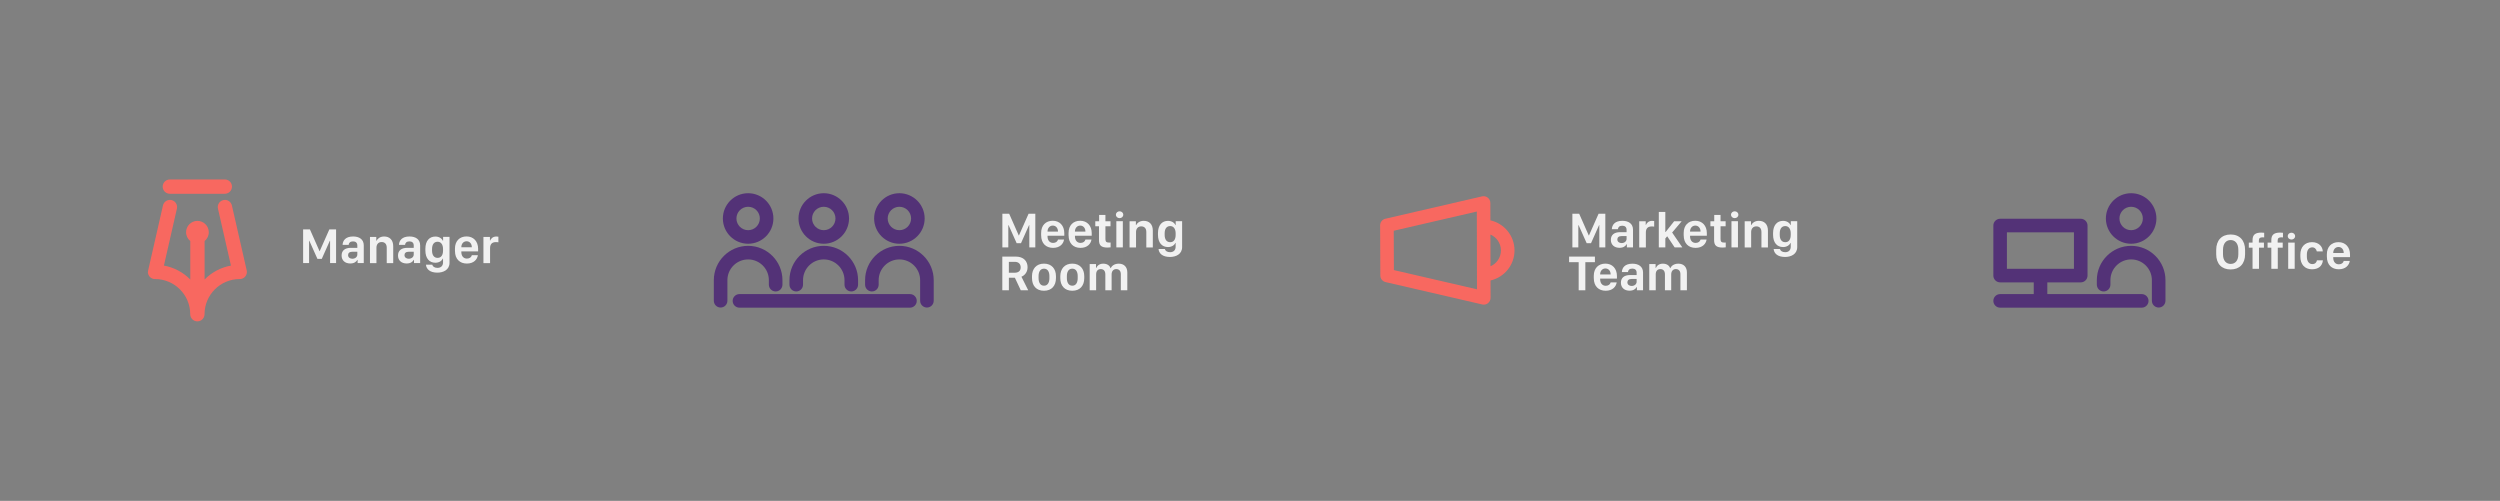 <?xml version="1.0" encoding="UTF-8"?><svg id="a" xmlns="http://www.w3.org/2000/svg" viewBox="0 0 1822.26 365.09"><rect x="0" y="0" width="1822.26" height="365.09" fill="#808080" stroke="none"/><defs><style>.b{fill:#f86860;}.c{fill:#f1f1f1;}.d{fill:#533277;}</style></defs><g><path class="d" d="M1553.4,177.67c10.16,0,18.42-8.27,18.42-18.42s-8.27-18.42-18.42-18.42-18.42,8.27-18.42,18.42,8.27,18.42,18.42,18.42Zm0-26.95c4.7,0,8.53,3.82,8.53,8.53s-3.82,8.53-8.53,8.53-8.53-3.82-8.53-8.53,3.82-8.53,8.53-8.53Z"/><path class="d" d="M1553.4,179.19c-13.79,0-25.01,11.22-25.01,25.01v3.29c0,2.73,2.22,4.95,4.95,4.95s4.95-2.22,4.95-4.95v-3.29c0-8.33,6.78-15.11,15.11-15.11s15.11,6.78,15.11,15.11v15.01c0,2.73,2.22,4.95,4.95,4.95s4.95-2.22,4.95-4.95v-15.01c0-13.79-11.22-25.01-25.01-25.01Z"/><path class="d" d="M1561.11,214.36h-68.81v-8.54h24.36c2.73,0,4.95-2.22,4.95-4.95v-36.46c0-2.73-2.22-4.95-4.95-4.95h-58.75c-2.73,0-4.95,2.22-4.95,4.95v36.46c0,2.73,2.22,4.95,4.95,4.95h24.5v8.54h-24.5c-2.73,0-4.95,2.22-4.95,4.95s2.22,4.95,4.95,4.95h103.21c2.73,0,4.95-2.22,4.95-4.95s-2.22-4.95-4.95-4.95Zm-98.26-45h48.86v26.56h-48.86v-26.56Z"/></g><g><path class="d" d="M600.45,177.67c-10.16,0-18.42-8.27-18.42-18.42s8.27-18.42,18.42-18.42,18.42,8.27,18.42,18.42-8.27,18.42-18.42,18.42Zm0-26.95c-4.7,0-8.53,3.82-8.53,8.53s3.82,8.53,8.53,8.53,8.53-3.82,8.53-8.53-3.82-8.53-8.53-8.53Z"/><path class="d" d="M620.51,212.44c-2.73,0-4.95-2.22-4.95-4.95v-3.29c0-8.33-6.78-15.11-15.11-15.11s-15.11,6.78-15.11,15.11v3.29c0,2.73-2.22,4.95-4.95,4.95s-4.95-2.22-4.95-4.95v-3.29c0-13.79,11.22-25.01,25.01-25.01s25.01,11.22,25.01,25.01v3.29c0,2.73-2.22,4.95-4.95,4.95Z"/><path class="d" d="M545.32,177.67c-10.16,0-18.42-8.27-18.42-18.42s8.27-18.42,18.42-18.42,18.42,8.27,18.42,18.42-8.27,18.42-18.42,18.42Zm0-26.95c-4.7,0-8.53,3.82-8.53,8.53s3.82,8.53,8.53,8.53,8.53-3.82,8.53-8.53-3.82-8.53-8.53-8.53Z"/><path class="d" d="M525.26,224.17c-2.73,0-4.95-2.22-4.95-4.95v-15.01c0-13.79,11.22-25.01,25.01-25.01s25.01,11.22,25.01,25.01v3.29c0,2.73-2.22,4.95-4.95,4.95s-4.95-2.22-4.95-4.95v-3.29c0-8.33-6.78-15.11-15.11-15.11s-15.11,6.78-15.11,15.11v15.01c0,2.73-2.22,4.95-4.95,4.95Z"/><path class="d" d="M655.57,177.67c-10.16,0-18.42-8.27-18.42-18.42s8.27-18.42,18.42-18.42,18.42,8.27,18.42,18.42-8.27,18.42-18.42,18.42Zm0-26.95c-4.7,0-8.53,3.82-8.53,8.53s3.82,8.53,8.53,8.53,8.53-3.82,8.53-8.53-3.82-8.53-8.53-8.53Z"/><path class="d" d="M675.64,224.17c-2.73,0-4.95-2.22-4.95-4.95v-15.01c0-8.33-6.78-15.11-15.11-15.11s-15.11,6.78-15.11,15.11v3.29c0,2.73-2.22,4.95-4.95,4.95s-4.95-2.22-4.95-4.95v-3.29c0-13.79,11.22-25.01,25.01-25.01s25.01,11.22,25.01,25.01v15.01c0,2.73-2.22,4.95-4.95,4.95Z"/><path class="d" d="M663.28,224.26h-124.29c-2.73,0-4.95-2.22-4.95-4.95s2.22-4.95,4.95-4.95h124.29c2.73,0,4.95,2.22,4.95,4.95s-2.22,4.95-4.95,4.95Z"/></g><path class="b" d="M1103.93,182.54c0-10.71-7.53-19.68-17.57-21.93l-.03-12.66c0-1.51-.69-2.93-1.87-3.87-1.18-.94-2.72-1.28-4.19-.94l-70.46,16.3c-2.25,.52-3.84,2.53-3.83,4.84l.15,36.54c0,2.3,1.6,4.28,3.83,4.8l70.46,16.3c.37,.09,.74,.13,1.12,.13,1.11,0,2.2-.37,3.08-1.08,1.18-.94,1.87-2.37,1.87-3.88l-.03-12.66c9.99-2.28,17.48-11.23,17.48-21.9Zm-87.92,14.33l-.11-28.67,60.56-14.01,.1,45.3c-.02,.19-.04,.38-.04,.57s.02,.4,.04,.59l.02,10.23-60.56-14.01Zm70.42-2.79l-.05-23.11c4.49,1.92,7.65,6.38,7.65,11.57s-3.13,9.61-7.6,11.54Z"/><g><path class="b" d="M107.8,198.37c0,.11,0,.23,.02,.34,0,.07,.02,.13,.03,.2,.01,.1,.03,.2,.05,.3,.02,.08,.04,.16,.05,.24,.02,.08,.04,.17,.06,.25,.03,.09,.06,.18,.09,.26,.02,.07,.05,.14,.08,.21,.04,.09,.08,.18,.12,.27,.03,.06,.06,.13,.09,.19,.04,.09,.09,.17,.14,.25,.04,.06,.07,.13,.11,.19,.05,.08,.1,.15,.15,.22,.05,.07,.09,.13,.14,.19,.05,.06,.1,.12,.16,.18,.06,.07,.12,.13,.18,.2,.05,.05,.1,.1,.16,.15,.07,.07,.14,.13,.21,.19,.05,.05,.11,.09,.16,.13,.08,.06,.15,.12,.23,.17,.06,.04,.12,.08,.19,.12,.08,.05,.16,.1,.24,.14,.07,.04,.15,.08,.23,.12,.07,.04,.14,.07,.22,.1,.09,.04,.19,.08,.29,.11,.06,.02,.12,.05,.19,.07,.11,.04,.22,.06,.33,.09,.05,.01,.09,.03,.14,.04,.01,0,.03,0,.04,0,.14,.03,.28,.05,.43,.07,.05,0,.09,.02,.14,.02,.13,.01,.26,.02,.39,.02,.06,0,.11,0,.17,0,0,0,.01,0,.02,0,14.12,.01,25.6,11.5,25.6,25.62,0,2.88,2.33,5.22,5.22,5.22,.36,0,.71-.04,1.05-.11,1.36-.28,2.52-1.08,3.27-2.19,.56-.83,.89-1.84,.89-2.92,0-14.12,11.48-25.6,25.6-25.62,0,0,.01,0,.02,0,.06,0,.11,0,.17,0,.13,0,.26,0,.39-.02,.05,0,.09-.01,.14-.02,.14-.02,.29-.04,.43-.07,.01,0,.03,0,.04,0,.05-.01,.09-.03,.13-.04,.11-.03,.22-.06,.33-.09,.06-.02,.13-.05,.19-.07,.1-.04,.19-.07,.29-.11,.07-.03,.15-.07,.22-.1,.08-.04,.15-.08,.23-.12,.08-.05,.16-.09,.24-.14,.06-.04,.13-.08,.19-.12,.08-.06,.16-.11,.23-.17,.06-.04,.11-.09,.16-.13,.07-.06,.14-.13,.21-.19,.05-.05,.11-.1,.16-.15,.06-.06,.12-.13,.18-.2,.05-.06,.11-.12,.16-.18,.05-.06,.1-.13,.15-.19,.05-.07,.1-.14,.15-.22,.04-.06,.08-.12,.11-.19,.05-.08,.1-.16,.14-.25,.03-.06,.06-.13,.09-.19,.04-.09,.08-.18,.12-.27,.03-.07,.05-.14,.08-.21,.03-.09,.06-.17,.09-.26,.02-.08,.04-.17,.06-.25,.02-.08,.04-.16,.05-.23,.02-.1,.03-.2,.05-.3,0-.07,.02-.13,.03-.2,.01-.11,.01-.23,.02-.34,0-.05,0-.09,0-.14,0-.01,0-.03,0-.04,0-.1,0-.21-.02-.31,0-.08,0-.15-.02-.23,0-.08-.02-.15-.03-.23-.02-.1-.03-.21-.05-.31,0-.01,0-.03,0-.04l-10.79-47.32c-.64-2.81-3.44-4.57-6.24-3.92-2.81,.64-4.57,3.44-3.92,6.24l9.47,41.51c-7.44,1.34-14.1,4.97-19.21,10.14v-28.03c1.87-1.52,3.06-3.83,3.06-6.42,0-4.56-3.71-8.28-8.28-8.28s-8.28,3.71-8.28,8.28c0,2.59,1.2,4.9,3.06,6.42v28.03c-5.11-5.17-11.76-8.8-19.21-10.14l9.47-41.51c.64-2.81-1.12-5.6-3.92-6.24-2.81-.64-5.6,1.12-6.24,3.92l-10.79,47.32s0,.03,0,.04c-.02,.1-.04,.21-.05,.31-.01,.07-.03,.15-.03,.22,0,.08-.01,.15-.02,.23,0,.1-.01,.21-.02,.31,0,.01,0,.03,0,.04,0,.05,0,.09,0,.14Z"/><path class="b" d="M123.8,141.24h40.07c2.88,0,5.22-2.33,5.22-5.22s-2.33-5.22-5.22-5.22h-40.07c-2.88,0-5.22,2.33-5.22,5.22s2.33,5.22,5.22,5.22Z"/></g><g><path class="c" d="M1615.4,182.18c0-6.98,3.99-11.26,10.54-11.26s10.51,4.32,10.51,11.26v3.15c0,6.93-3.98,11.08-10.54,11.08s-10.51-4.16-10.51-11.08v-3.15Zm4.95,3.17c0,4.73,2.34,7.02,5.58,7.02s5.6-2.28,5.6-7.02v-3.2c0-4.73-2.34-7.18-5.6-7.18s-5.58,2.45-5.58,7.18v3.2Z"/><path class="c" d="M1641.9,180.52h-2.73v-3.67h2.73v-1.91c0-3.83,1.98-5.4,6.4-5.4,1.12,0,1.71,.09,2.07,.13v3.38c-.25-.04-.58-.07-1.15-.07-1.82,0-2.72,.58-2.72,2.36v1.51h3.69v3.67h-3.6v15.42h-4.7v-15.42Z"/><path class="c" d="M1655.59,180.52h-2.74v-3.67h2.74v-1.91c0-3.83,1.98-5.4,6.4-5.4,1.12,0,1.71,.09,2.07,.13v3.38c-.25-.04-.58-.07-1.15-.07-1.82,0-2.72,.58-2.72,2.36v1.51h3.69v3.67h-3.6v15.42h-4.7v-15.42Z"/><path class="c" d="M1670.24,169.62c1.48,0,2.68,1.03,2.68,2.5s-1.21,2.48-2.68,2.48-2.68-1.01-2.68-2.48,1.22-2.5,2.68-2.5Zm-2.36,7.23h4.73v19.09h-4.73v-19.09Z"/><path class="c" d="M1676.73,185.51c0-5.29,3.17-9,8.49-9,4.82,0,7.75,3.06,7.86,6.73h-4.37c-.25-1.58-1.51-2.95-3.27-2.95-2.46,0-3.96,2.01-3.96,5.27v1.51c0,3.36,1.53,5.42,3.97,5.42,2.11,0,3.13-1.28,3.35-2.73h4.37c-.4,4.26-3.46,6.53-7.97,6.53-5.27,0-8.47-3.63-8.47-9.19v-1.58Z"/><path class="c" d="M1696.06,187.16v-1.75c0-5.59,3.44-8.9,8.46-8.9s8.42,3.54,8.42,9.03v1.87h-12.23v.52c0,2.9,1.64,4.73,4.05,4.73,1.89,0,3.22-.94,3.62-2.48h4.39c-.45,3.06-2.93,6.1-8.04,6.1s-8.65-3.27-8.65-9.12Zm12.29-2.75v-.04c0-2.46-1.49-4.34-3.8-4.34s-3.85,1.89-3.85,4.34v.04h7.65Z"/></g><g><path class="c" d="M220.95,191.77v-24.56h4.95l7,15.85h.14l7.02-15.85h4.91v24.56h-4.37v-16.23h-.2l-5.86,13.15h-3.17l-5.88-13.15h-.2v16.23h-4.34Z"/><path class="c" d="M255.28,192.05c-3.72,0-6.28-2.19-6.28-5.79s2.38-5.61,6.8-5.61h4.66v-1.73c0-1.91-1.15-2.97-3.15-2.97s-3.06,1.03-3.18,2.55h-4.42c.14-3.18,2.19-6.13,7.7-6.13,4.39,0,7.74,2.05,7.74,6.49v12.9h-4.48v-2.32h-.2c-.76,1.4-2.38,2.61-5.18,2.61Zm5.18-6.55v-2.01h-3.63c-2.09,0-3.11,1.01-3.11,2.46,0,1.78,1.51,2.65,3.09,2.65,2.03,0,3.65-1.24,3.65-3.09Z"/><path class="c" d="M269.67,172.68h4.61v2.79h.2c.61-1.31,2.36-3.09,5.54-3.09,3.89,0,6.6,2.43,6.6,7.11v12.29h-4.73v-11.26c0-2.93-1.69-4.1-3.72-4.1-2.45,0-3.78,1.76-3.78,4.17v11.19h-4.71v-19.09Z"/><path class="c" d="M296.39,192.05c-3.72,0-6.28-2.19-6.28-5.79s2.38-5.61,6.8-5.61h4.66v-1.73c0-1.91-1.15-2.97-3.15-2.97s-3.06,1.03-3.18,2.55h-4.43c.14-3.18,2.2-6.13,7.7-6.13,4.39,0,7.74,2.05,7.74,6.49v12.9h-4.48v-2.32h-.2c-.75,1.4-2.37,2.61-5.18,2.61Zm5.18-6.55v-2.01h-3.63c-2.09,0-3.11,1.01-3.11,2.46,0,1.78,1.51,2.65,3.09,2.65,2.03,0,3.65-1.24,3.65-3.09Z"/><path class="c" d="M322.93,191.23v-2.72h-.2c-.72,1.67-2.72,3-5.38,3-4.33,0-7.29-3.11-7.29-8.98v-1.19c0-5.79,2.93-8.92,7.29-8.92,2.63,0,4.66,1.31,5.43,3.06h.2v-2.81h4.68v18.85c0,5.22-4.55,7.21-8.87,7.21-5.49,0-8.04-2.61-8.31-5.79h4.59c.31,1.35,1.71,2.32,3.8,2.32,2.54,0,4.07-1.48,4.07-4.05Zm-8.01-9.71v1.12c0,3.42,1.53,5.33,4.05,5.33s3.96-1.92,3.96-5.33v-1.12c0-3.36-1.58-5.31-3.96-5.31-2.52,0-4.05,1.87-4.05,5.31Z"/><path class="c" d="M331.62,182.99v-1.75c0-5.59,3.44-8.9,8.46-8.9s8.42,3.54,8.42,9.03v1.87h-12.23v.52c0,2.9,1.64,4.73,4.05,4.73,1.89,0,3.22-.94,3.62-2.48h4.39c-.45,3.06-2.93,6.1-8.04,6.1s-8.65-3.27-8.65-9.12Zm12.29-2.75v-.04c0-2.46-1.49-4.34-3.8-4.34s-3.85,1.89-3.85,4.34v.04h7.65Z"/><path class="c" d="M352.38,172.68h4.73v2.63h.2c.43-1.22,1.85-2.91,4.46-2.91,.65,0,1.13,.05,1.51,.13v4.1c-.38-.11-1.13-.16-1.87-.16-3.11,0-4.19,1.87-4.19,4.43v10.88h-4.84v-19.09Z"/></g><g><path class="c" d="M730.63,180.34v-24.56h4.95l7,15.85h.14l7.02-15.85h4.91v24.56h-4.37v-16.23h-.2l-5.87,13.15h-3.17l-5.88-13.15h-.2v16.23h-4.33Z"/><path class="c" d="M758.89,171.56v-1.75c0-5.59,3.44-8.9,8.46-8.9s8.42,3.54,8.42,9.03v1.87h-12.23v.52c0,2.9,1.64,4.73,4.05,4.73,1.89,0,3.22-.94,3.62-2.48h4.39c-.45,3.06-2.93,6.1-8.04,6.1s-8.65-3.27-8.65-9.12Zm12.29-2.75v-.04c0-2.46-1.49-4.34-3.79-4.34s-3.85,1.89-3.85,4.34v.04h7.65Z"/><path class="c" d="M778.88,171.56v-1.75c0-5.59,3.44-8.9,8.46-8.9s8.42,3.54,8.42,9.03v1.87h-12.23v.52c0,2.9,1.64,4.73,4.05,4.73,1.89,0,3.22-.94,3.62-2.48h4.39c-.45,3.06-2.93,6.1-8.04,6.1s-8.65-3.27-8.65-9.12Zm12.29-2.75v-.04c0-2.46-1.49-4.34-3.8-4.34s-3.85,1.89-3.85,4.34v.04h7.65Z"/><path class="c" d="M801.14,156.69h4.61v4.57h3.71v3.67h-3.71v9.41c0,1.91,.81,2.48,2.77,2.48,.4,0,.79-.02,1.01-.04v3.51c-.36,.07-1.21,.16-2.16,.16-4.75,0-6.31-1.6-6.31-5.5v-10.02h-2.7v-3.67h2.79v-4.57Z"/><path class="c" d="M816.07,154.02c1.48,0,2.68,1.03,2.68,2.5s-1.21,2.48-2.68,2.48-2.68-1.01-2.68-2.48,1.22-2.5,2.68-2.5Zm-2.36,7.23h4.73v19.09h-4.73v-19.09Z"/><path class="c" d="M823.34,161.26h4.61v2.79h.2c.61-1.31,2.36-3.09,5.54-3.09,3.89,0,6.6,2.43,6.6,7.11v12.29h-4.73v-11.26c0-2.93-1.69-4.1-3.72-4.1-2.45,0-3.78,1.76-3.78,4.17v11.19h-4.71v-19.09Z"/><path class="c" d="M856.92,179.8v-2.72h-.2c-.72,1.67-2.72,3-5.38,3-4.34,0-7.29-3.11-7.29-8.98v-1.19c0-5.79,2.93-8.92,7.29-8.92,2.63,0,4.66,1.31,5.43,3.06h.2v-2.81h4.68v18.85c0,5.22-4.55,7.21-8.87,7.21-5.49,0-8.04-2.61-8.31-5.79h4.59c.31,1.35,1.71,2.32,3.8,2.32,2.54,0,4.07-1.48,4.07-4.05Zm-8-9.71v1.12c0,3.42,1.53,5.33,4.05,5.33s3.96-1.92,3.96-5.33v-1.12c0-3.36-1.58-5.31-3.96-5.31-2.52,0-4.05,1.87-4.05,5.31Z"/><path class="c" d="M749,194.81c0,4.03-2.61,6.15-4.48,6.89l4.95,9.89h-5.43l-4.3-9.16h-4.37v9.16h-4.79v-24.56h9.8c5.83,0,8.62,3.44,8.62,7.77Zm-9.39,3.98c2.73,0,4.37-1.35,4.37-3.89,0-2.7-1.8-4.05-4.3-4.05h-4.32v7.93h4.25Z"/><path class="c" d="M769.69,201.28v1.4c0,5.56-3.09,9.25-8.72,9.25s-8.74-3.69-8.74-9.23v-1.4c0-5.27,3.11-9.14,8.74-9.14s8.72,3.85,8.72,9.12Zm-12.68,0v1.48c0,3,1.19,5.49,3.96,5.49s3.94-2.46,3.94-5.49v-1.48c0-3.11-1.21-5.45-3.94-5.45s-3.96,2.36-3.96,5.45Z"/><path class="c" d="M790.32,201.28v1.4c0,5.56-3.09,9.25-8.72,9.25s-8.74-3.69-8.74-9.23v-1.4c0-5.27,3.11-9.14,8.74-9.14s8.72,3.85,8.72,9.12Zm-12.68,0v1.48c0,3,1.19,5.49,3.96,5.49s3.94-2.46,3.94-5.49v-1.48c0-3.11-1.21-5.45-3.94-5.45s-3.96,2.36-3.96,5.45Z"/><path class="c" d="M794.27,192.5h4.61v2.73h.25c.52-1.39,2.14-3.04,5-3.04s4.7,1.31,5.34,3.27h.2c.63-1.62,2.61-3.27,5.81-3.27,3.94,0,6.22,2.54,6.22,6.35v13.04h-4.73v-11.73c0-2.43-1.31-3.71-3.33-3.71s-3.38,1.44-3.38,3.89v11.55h-4.57v-11.55c0-2.75-1.42-3.89-3.35-3.89s-3.36,1.21-3.36,3.85v11.59h-4.71v-19.09Z"/></g><g><path class="c" d="M1146.11,180.34v-24.56h4.95l7,15.85h.14l7.02-15.85h4.91v24.56h-4.37v-16.23h-.2l-5.86,13.15h-3.17l-5.88-13.15h-.2v16.23h-4.34Z"/><path class="c" d="M1180.44,180.63c-3.72,0-6.28-2.19-6.28-5.79s2.38-5.61,6.8-5.61h4.66v-1.73c0-1.91-1.15-2.97-3.15-2.97s-3.06,1.03-3.18,2.55h-4.42c.14-3.18,2.19-6.13,7.7-6.13,4.39,0,7.74,2.05,7.74,6.49v12.9h-4.48v-2.32h-.2c-.76,1.4-2.38,2.61-5.18,2.61Zm5.18-6.55v-2.01h-3.63c-2.09,0-3.11,1.01-3.11,2.46,0,1.78,1.51,2.65,3.09,2.65,2.03,0,3.65-1.24,3.65-3.09Z"/><path class="c" d="M1194.84,161.26h4.73v2.63h.2c.43-1.22,1.85-2.91,4.46-2.91,.65,0,1.13,.05,1.51,.13v4.1c-.38-.11-1.13-.16-1.87-.16-3.11,0-4.19,1.87-4.19,4.43v10.88h-4.84v-19.09Z"/><path class="c" d="M1213.86,180.34h-4.75v-25.85h4.75v14.61h.22l6.22-7.84h5.49l-6.96,8.24,7.43,10.85h-5.59l-5.45-8.13-1.35,1.58v6.55Z"/><path class="c" d="M1227.24,171.56v-1.75c0-5.59,3.44-8.9,8.46-8.9s8.42,3.54,8.42,9.03v1.87h-12.23v.52c0,2.9,1.64,4.73,4.05,4.73,1.89,0,3.22-.94,3.62-2.48h4.39c-.45,3.06-2.93,6.1-8.04,6.1s-8.65-3.27-8.65-9.12Zm12.29-2.75v-.04c0-2.46-1.49-4.34-3.8-4.34s-3.85,1.89-3.85,4.34v.04h7.65Z"/><path class="c" d="M1249.5,156.69h4.61v4.57h3.71v3.67h-3.71v9.41c0,1.91,.81,2.48,2.77,2.48,.4,0,.79-.02,1.01-.04v3.51c-.36,.07-1.21,.16-2.16,.16-4.75,0-6.31-1.6-6.31-5.5v-10.02h-2.7v-3.67h2.79v-4.57Z"/><path class="c" d="M1264.43,154.02c1.47,0,2.68,1.03,2.68,2.5s-1.21,2.48-2.68,2.48-2.68-1.01-2.68-2.48,1.22-2.5,2.68-2.5Zm-2.36,7.23h4.73v19.09h-4.73v-19.09Z"/><path class="c" d="M1271.7,161.26h4.61v2.79h.2c.61-1.31,2.36-3.09,5.54-3.09,3.89,0,6.6,2.43,6.6,7.11v12.29h-4.73v-11.26c0-2.93-1.69-4.1-3.72-4.1-2.45,0-3.78,1.76-3.78,4.17v11.19h-4.71v-19.09Z"/><path class="c" d="M1305.27,179.8v-2.72h-.2c-.72,1.67-2.72,3-5.38,3-4.34,0-7.29-3.11-7.29-8.98v-1.19c0-5.79,2.93-8.92,7.29-8.92,2.63,0,4.66,1.31,5.43,3.06h.2v-2.81h4.68v18.85c0,5.22-4.55,7.21-8.87,7.21-5.49,0-8.04-2.61-8.31-5.79h4.59c.31,1.35,1.71,2.32,3.8,2.32,2.54,0,4.07-1.48,4.07-4.05Zm-8.01-9.71v1.12c0,3.42,1.53,5.33,4.05,5.33s3.96-1.92,3.96-5.33v-1.12c0-3.36-1.58-5.31-3.96-5.31-2.52,0-4.05,1.87-4.05,5.31Z"/><path class="c" d="M1150.7,211.59v-20.49h-6.98v-4.07h18.82v4.07h-6.98v20.49h-4.86Z"/><path class="c" d="M1161.71,202.81v-1.75c0-5.59,3.44-8.9,8.46-8.9s8.42,3.54,8.42,9.03v1.87h-12.23v.52c0,2.9,1.64,4.73,4.05,4.73,1.89,0,3.22-.94,3.62-2.48h4.39c-.45,3.06-2.93,6.1-8.04,6.1s-8.65-3.27-8.65-9.12Zm12.29-2.75v-.04c0-2.46-1.49-4.34-3.8-4.34s-3.85,1.89-3.85,4.34v.04h7.65Z"/><path class="c" d="M1187.77,211.88c-3.72,0-6.28-2.19-6.28-5.79s2.37-5.61,6.8-5.61h4.66v-1.73c0-1.91-1.15-2.97-3.15-2.97s-3.06,1.03-3.18,2.55h-4.43c.14-3.18,2.2-6.13,7.7-6.13,4.39,0,7.74,2.05,7.74,6.49v12.9h-4.48v-2.32h-.2c-.76,1.4-2.38,2.61-5.18,2.61Zm5.18-6.55v-2.01h-3.63c-2.09,0-3.11,1.01-3.11,2.46,0,1.78,1.51,2.65,3.09,2.65,2.03,0,3.65-1.24,3.65-3.09Z"/><path class="c" d="M1202.16,192.5h4.61v2.73h.25c.52-1.39,2.14-3.04,5-3.04s4.7,1.31,5.34,3.27h.2c.63-1.62,2.61-3.27,5.81-3.27,3.94,0,6.22,2.54,6.22,6.35v13.04h-4.73v-11.73c0-2.43-1.31-3.71-3.33-3.71s-3.38,1.44-3.38,3.89v11.55h-4.57v-11.55c0-2.75-1.42-3.89-3.35-3.89s-3.36,1.21-3.36,3.85v11.59h-4.71v-19.09Z"/></g></svg>